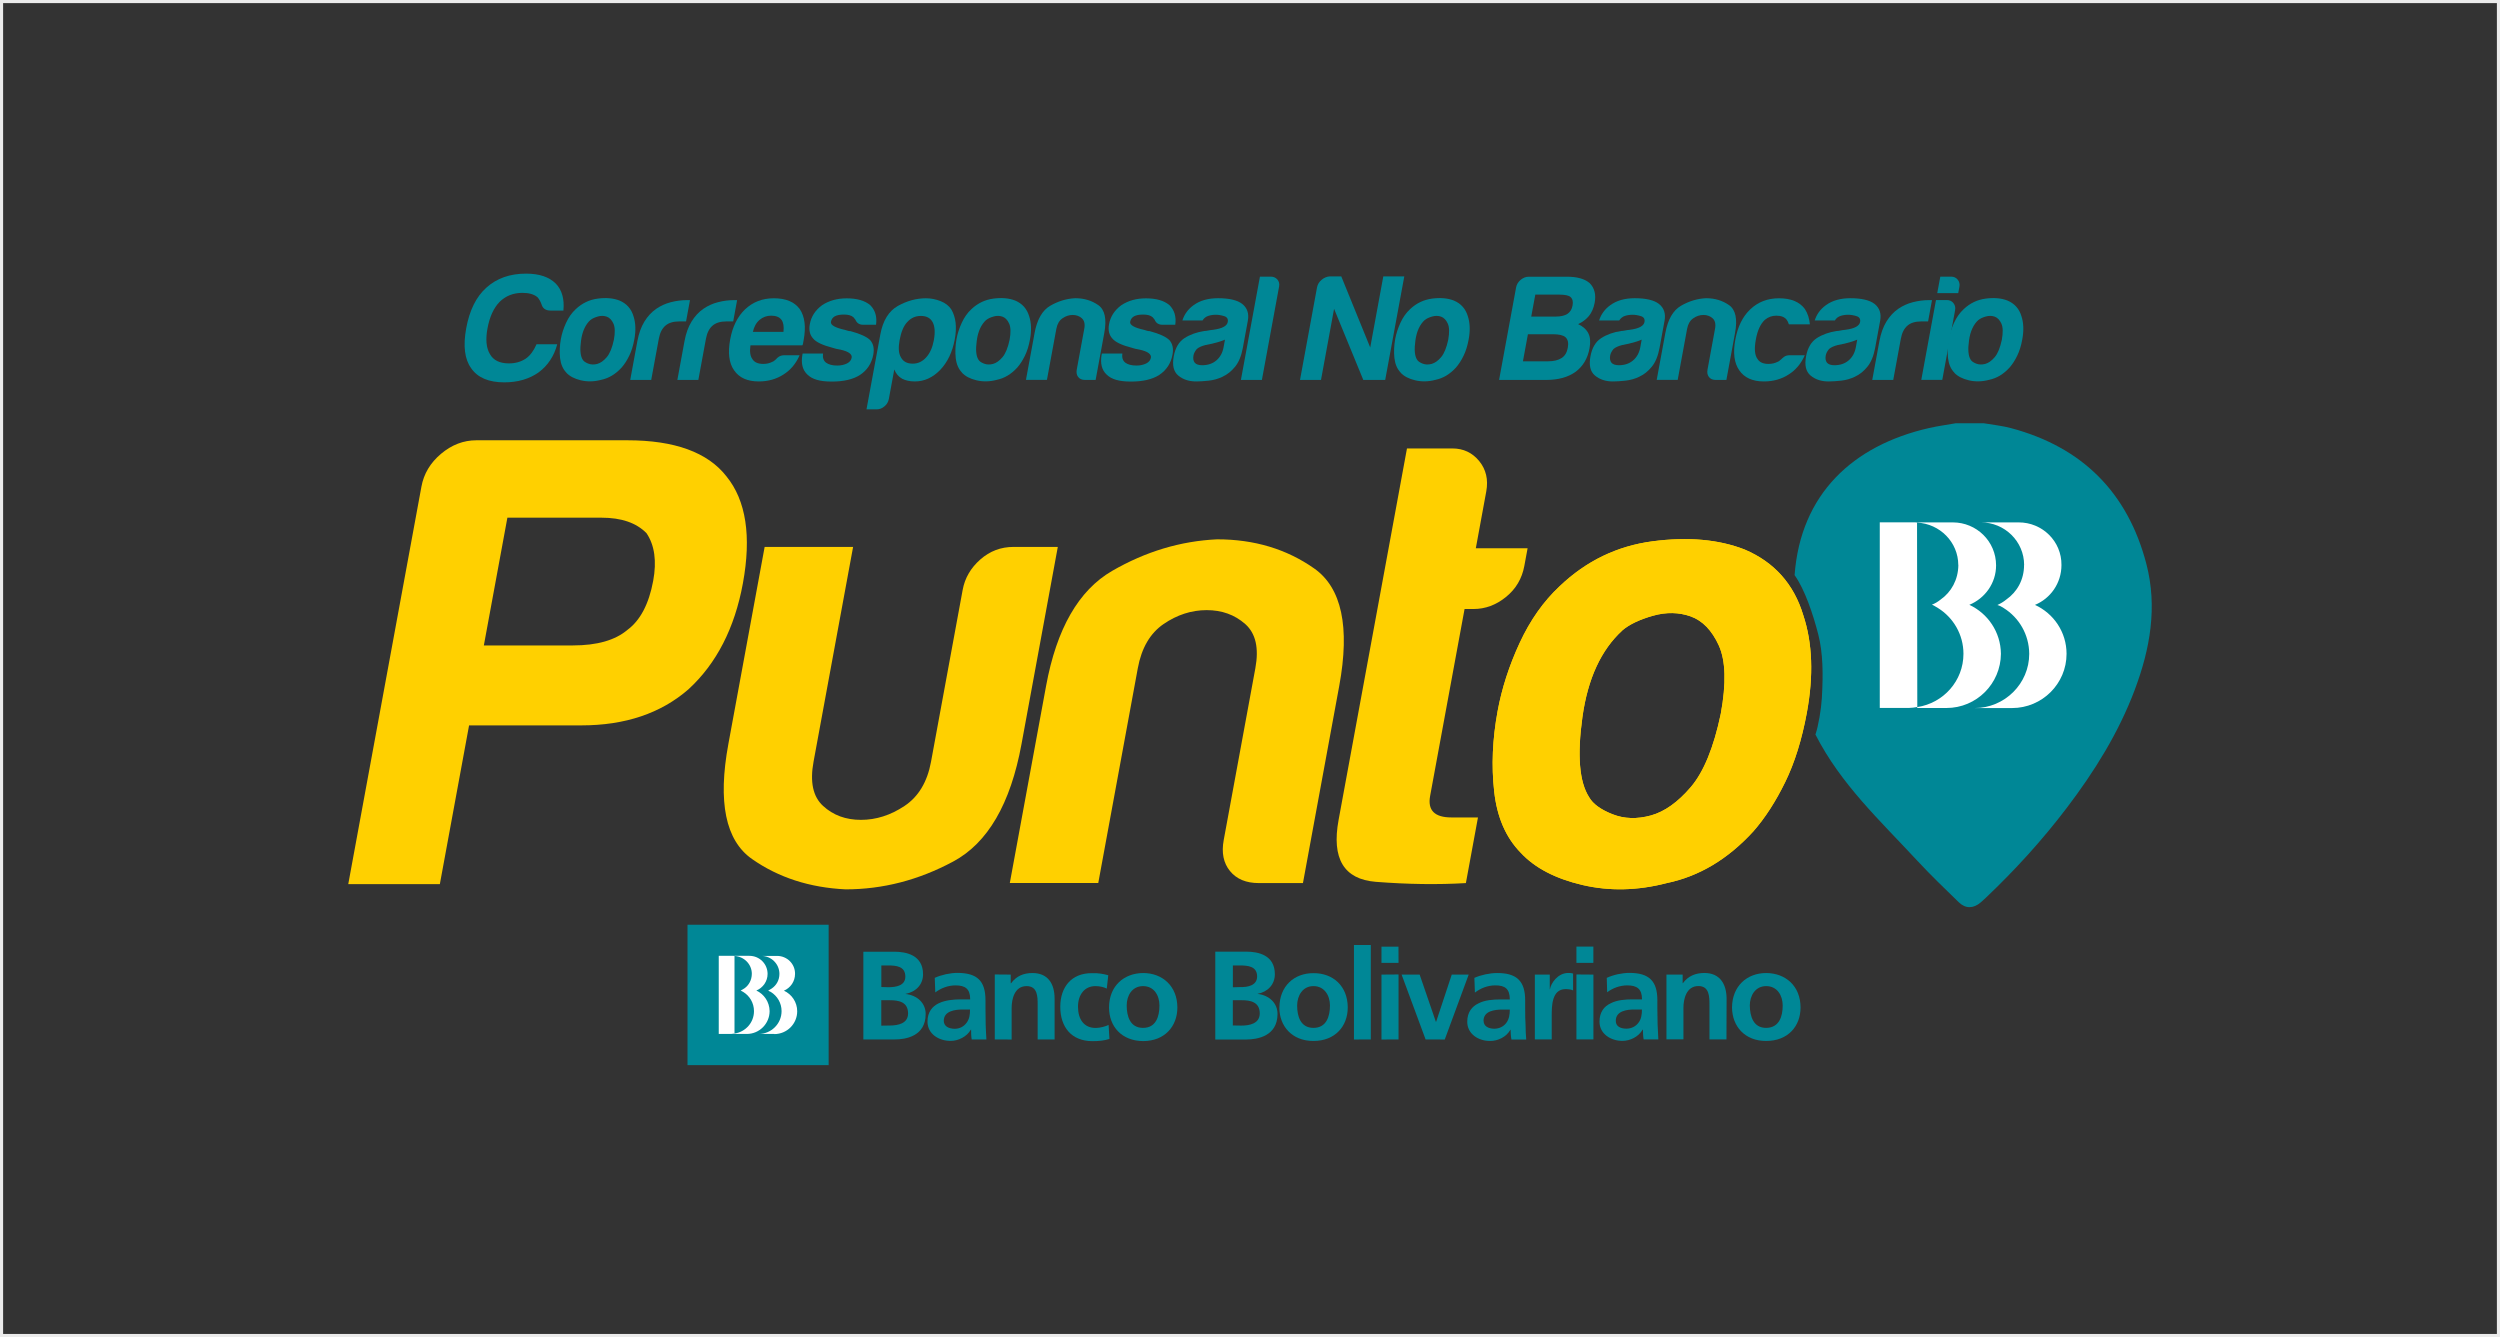 <svg width="804" height="430" viewBox="0 0 804 430" fill="none" xmlns="http://www.w3.org/2000/svg">
<rect x="0" y="0" width="804" height="430" fill="#333333" stroke="none"/>
<rect x="0.5" y="0.5" width="803" height="429" stroke="#EBEBEB"/>
<g clip-path="url(#clip0_588_136484)">
<path d="M179.217 110.686C178.187 114.555 176.168 117.582 173.204 119.769C170.176 121.893 166.497 122.965 162.187 122.965C157.161 122.965 153.608 121.451 151.527 118.423C149.424 115.522 148.899 111.254 149.929 105.577C151.001 99.774 153.146 95.443 156.384 92.541C159.706 89.514 163.974 88 169.188 88C173.435 88 176.61 89.072 178.733 91.196C180.731 93.256 181.551 96.158 181.193 99.879H177.051C175.516 99.879 174.528 99.206 174.15 97.861C173.855 97.02 173.435 96.284 172.909 95.632C171.795 94.665 170.176 94.181 168.053 94.181C165.088 94.181 162.628 95.149 160.673 97.083C158.78 99.017 157.477 101.856 156.783 105.577C156.11 109.172 156.384 111.948 157.561 113.882C158.675 115.879 160.715 116.868 163.679 116.868C165.74 116.868 167.548 116.363 169.083 115.333C170.491 114.366 171.627 112.831 172.552 110.707H179.217V110.686Z" fill="#008796"/>
<path d="M182.16 119.854C181.025 118.697 180.352 117.141 180.12 115.165C179.91 113.21 179.994 111.149 180.373 109.026C180.688 107.281 181.256 105.556 182.055 103.811C182.854 102.066 183.884 100.616 185.124 99.459C187.164 97.525 189.519 96.389 192.231 96.032C194.943 95.675 197.277 95.885 199.253 96.663C201.524 97.63 203.017 99.312 203.732 101.688C204.426 103.811 204.531 106.292 204.005 109.131C203.627 111.191 203.08 112.957 202.344 114.45C201.629 115.922 200.809 117.183 199.905 118.214C197.971 120.337 195.763 121.662 193.282 122.166C191.054 122.755 188.909 122.797 186.827 122.314C184.767 121.83 183.19 121.01 182.118 119.854H182.16ZM189.918 102.865C188.299 104.337 187.269 106.545 186.87 109.488C186.449 112.411 186.638 114.45 187.374 115.628C187.668 116.153 188.257 116.574 189.161 116.931C190.065 117.289 191.033 117.31 192.084 117.036C193.135 116.742 194.144 116.027 195.132 114.871C196.121 113.714 196.877 111.843 197.424 109.278C197.845 106.965 197.803 105.22 197.277 104.064C196.751 102.907 196.036 102.171 195.132 101.835C194.228 101.52 193.261 101.499 192.252 101.793C191.243 102.087 190.465 102.445 189.918 102.907V102.865Z" fill="#008796"/>
<path d="M202.682 122.187L204.973 109.74C205.436 107.238 206.193 105.115 207.244 103.412C208.295 101.709 209.557 100.342 211.05 99.312C212.458 98.345 214.014 97.63 215.738 97.188C217.462 96.747 219.186 96.516 220.931 96.516H221.899L220.637 103.37H218.408C216.537 103.37 215.065 103.811 214.014 104.715C212.942 105.62 212.227 107.028 211.87 108.963L209.431 122.187H202.682Z" fill="#008796"/>
<path d="M217.84 122.187L220.132 109.74C220.594 107.238 221.351 105.115 222.402 103.412C223.454 101.709 224.715 100.342 226.208 99.312C227.617 98.345 229.172 97.63 230.896 97.188C232.621 96.747 234.345 96.516 236.09 96.516H237.057L235.795 103.37H233.567C231.695 103.37 230.224 103.811 229.172 104.715C228.1 105.62 227.385 107.028 227.028 108.963L224.589 122.187H217.84Z" fill="#008796"/>
<path d="M252.321 114.26H257.157C255.958 116.972 254.213 119.032 251.964 120.441C249.693 121.913 247.044 122.67 244.016 122.67C240.337 122.67 237.709 121.471 236.09 119.096C234.45 116.783 234.029 113.461 234.828 109.151C235.585 105.03 237.183 101.813 239.601 99.5C242.103 97.124 245.173 95.926 248.852 95.926C252.721 95.926 255.496 97.082 257.199 99.395C258.818 101.771 259.238 105.093 258.46 109.34C258.418 109.592 258.376 109.823 258.334 110.013C258.292 110.202 258.271 110.328 258.271 110.391C258.208 110.706 258.145 110.938 258.04 111.064H241.346C241.052 113.061 241.262 114.533 241.977 115.5C242.628 116.53 243.785 117.035 245.467 117.035C246.56 117.035 247.527 116.804 248.389 116.362C248.6 116.299 248.789 116.194 248.978 116.026C249.167 115.858 249.378 115.689 249.609 115.5C249.714 115.311 249.987 115.059 250.471 114.722C250.954 114.407 251.564 114.239 252.342 114.239L252.321 114.26ZM242.124 106.733H251.964C252.153 104.988 251.943 103.705 251.333 102.864C250.66 101.96 249.546 101.518 248.011 101.518C246.602 101.518 245.362 101.96 244.289 102.864C243.217 103.768 242.502 105.051 242.124 106.733Z" fill="#008796"/>
<path d="M258.125 113.693H264.685C264.516 114.975 264.811 115.942 265.61 116.594C266.451 117.246 267.691 117.561 269.289 117.561C270.446 117.561 271.476 117.33 272.401 116.888C273.263 116.447 273.746 115.816 273.894 115.059C274.104 113.903 272.905 113.041 270.319 112.452C269.205 112.263 268.364 112.074 267.817 111.863C264.558 111.022 262.456 110.034 261.51 108.878C260.438 107.721 260.08 106.165 260.438 104.252C260.879 101.813 262.183 99.774 264.348 98.176C266.556 96.704 269.205 95.947 272.296 95.947C275.639 95.947 278.183 96.683 279.907 98.176C281.484 99.795 282.093 101.876 281.736 104.441H277.594C276.375 104.441 275.534 103.895 275.092 102.801C274.882 102.549 274.672 102.297 274.461 102.024C273.789 101.435 272.779 101.162 271.434 101.162C270.088 101.162 269.142 101.351 268.427 101.75C267.775 102.129 267.376 102.717 267.229 103.495C267.039 104.526 268.553 105.388 271.77 106.102C272.128 106.229 272.443 106.334 272.737 106.397C273.011 106.46 273.284 106.502 273.536 106.502C276.669 107.343 278.771 108.31 279.865 109.403C280.874 110.56 281.21 112.116 280.853 114.029C280.327 116.867 278.898 119.054 276.564 120.589C274.377 121.997 271.35 122.712 267.481 122.712C263.612 122.712 261.215 121.976 259.681 120.484C258.083 119.012 257.557 116.846 258.062 114.008L258.125 113.714V113.693Z" fill="#008796"/>
<path d="M285.836 128.368C285.667 129.272 285.205 130.05 284.448 130.68C283.691 131.332 282.85 131.648 281.946 131.648H278.666L283.102 107.616C283.922 103.116 285.815 100.047 288.758 98.386C291.702 96.746 294.708 95.926 297.799 95.926C299.418 95.926 300.974 96.241 302.509 96.851C304.043 97.461 305.179 98.344 305.936 99.5C307.407 102.002 307.786 105.219 307.05 109.151C306.293 113.208 304.737 116.488 302.34 118.99C299.965 121.429 297.252 122.67 294.225 122.67C292.606 122.67 291.26 122.375 290.146 121.808C288.968 121.156 288.127 120.168 287.602 118.822L285.836 128.389V128.368ZM300.322 109.424C300.784 106.922 300.658 104.988 299.943 103.621C299.229 102.275 297.967 101.603 296.159 101.603C294.351 101.603 292.942 102.275 291.723 103.621C290.587 104.84 289.788 106.775 289.305 109.424C288.863 111.863 288.989 113.713 289.746 114.933C290.461 116.278 291.723 116.951 293.531 116.951C295.213 116.951 296.643 116.278 297.862 114.933C299.081 113.587 299.901 111.737 300.322 109.424Z" fill="#008796"/>
<path d="M309.404 119.854C308.269 118.697 307.596 117.141 307.365 115.165C307.154 113.21 307.238 111.149 307.617 109.026C307.932 107.281 308.5 105.556 309.299 103.811C310.098 102.066 311.128 100.616 312.369 99.459C314.408 97.525 316.763 96.389 319.475 96.032C322.187 95.675 324.521 95.885 326.497 96.663C328.768 97.63 330.261 99.312 330.976 101.688C331.67 103.811 331.775 106.292 331.249 109.131C330.871 111.191 330.324 112.957 329.588 114.45C328.873 115.922 328.053 117.183 327.149 118.214C325.215 120.337 323.007 121.662 320.526 122.166C318.298 122.755 316.153 122.797 314.072 122.314C312.011 121.83 310.434 121.01 309.362 119.854H309.404ZM317.183 102.865C315.564 104.337 314.534 106.545 314.135 109.488C313.714 112.411 313.903 114.45 314.639 115.628C314.934 116.153 315.522 116.574 316.426 116.931C317.331 117.289 318.298 117.31 319.349 117.036C320.4 116.742 321.409 116.027 322.398 114.871C323.386 113.714 324.143 111.843 324.689 109.278C325.11 106.965 325.068 105.22 324.542 104.064C324.017 102.907 323.302 102.171 322.398 101.835C321.493 101.52 320.526 101.499 319.517 101.793C318.508 102.087 317.73 102.445 317.183 102.907V102.865Z" fill="#008796"/>
<path d="M352.337 122.188H348.952C347.985 122.188 347.249 121.893 346.765 121.263C346.261 120.653 346.114 119.854 346.282 118.887L348.7 105.746C348.994 104.211 348.721 103.076 347.922 102.361C347.123 101.646 346.135 101.289 344.978 101.289C343.822 101.289 342.729 101.646 341.698 102.361C340.668 103.076 340.016 104.19 339.722 105.746L336.694 122.167H329.945L332.721 107.113C333.52 102.739 335.202 99.817 337.767 98.324C340.332 96.852 343.002 96.032 345.798 95.906C348.637 95.906 351.097 96.642 353.22 98.135C355.323 99.607 355.974 102.613 355.133 107.113L352.358 122.167L352.337 122.188Z" fill="#008796"/>
<path d="M354.378 113.693H360.938C360.77 114.975 361.064 115.942 361.842 116.594C362.683 117.246 363.924 117.561 365.522 117.561C366.678 117.561 367.708 117.33 368.633 116.888C369.495 116.447 369.979 115.816 370.126 115.059C370.336 113.903 369.138 113.041 366.552 112.452C365.437 112.263 364.596 112.074 364.05 111.863C360.791 111.022 358.688 110.034 357.742 108.878C356.67 107.721 356.313 106.165 356.67 104.252C357.112 101.813 358.436 99.774 360.581 98.176C362.788 96.704 365.437 95.947 368.528 95.947C371.871 95.947 374.415 96.683 376.139 98.176C377.716 99.795 378.326 101.876 377.968 104.441H373.826C372.607 104.441 371.766 103.895 371.325 102.801C371.114 102.549 370.904 102.297 370.694 102.024C370.021 101.435 369.012 101.162 367.666 101.162C366.321 101.162 365.374 101.351 364.66 101.75C364.008 102.129 363.608 102.717 363.461 103.495C363.272 104.526 364.786 105.388 368.003 106.102C368.36 106.229 368.675 106.334 368.97 106.397C369.243 106.46 369.516 106.502 369.769 106.502C372.901 107.343 375.004 108.31 376.097 109.403C377.106 110.56 377.443 112.116 377.085 114.029C376.56 116.867 375.13 119.054 372.796 120.589C370.61 121.997 367.582 122.712 363.713 122.712C359.845 122.712 357.448 121.976 355.913 120.484C354.315 119.012 353.79 116.846 354.294 114.008L354.357 113.714L354.378 113.693Z" fill="#008796"/>
<path d="M393.273 121.115C391.801 121.83 390.287 122.251 388.732 122.419C387.197 122.587 385.83 122.671 384.674 122.671C382.361 122.671 380.448 122.041 378.934 120.779C377.42 119.518 376.937 117.457 377.483 114.556C377.988 111.843 379.123 109.93 380.91 108.753C382.697 107.596 384.863 106.818 387.365 106.44C387.68 106.44 388.08 106.398 388.542 106.293C389.005 106.188 389.531 106.124 390.14 106.061C393.042 105.683 394.619 104.842 394.85 103.559C395.018 102.592 394.64 101.961 393.694 101.667C392.747 101.373 391.864 101.226 391.023 101.226C390.119 101.226 389.299 101.352 388.542 101.604C387.786 101.856 387.176 102.34 386.734 103.055H380.258C380.889 101.057 382.088 99.418 383.875 98.135C385.893 96.663 388.5 95.906 391.717 95.906C395.312 95.906 397.92 96.516 399.497 97.735C401.115 99.018 401.725 100.826 401.305 103.139L399.686 111.927C399.202 114.492 398.382 116.511 397.184 117.962C395.985 119.412 394.682 120.464 393.273 121.094V121.115ZM393.925 109.236C392.937 109.678 391.612 110.098 389.93 110.498L387.617 110.981C386.398 111.297 385.494 111.717 384.884 112.243C384.295 112.958 383.938 113.651 383.812 114.366C383.644 115.333 383.791 116.111 384.253 116.679C384.737 117.205 385.536 117.457 386.629 117.457C388.437 117.457 389.951 116.952 391.171 115.922C392.39 114.892 393.168 113.483 393.504 111.675L393.946 109.257L393.925 109.236Z" fill="#008796"/>
<path d="M405.195 88.967H408.664C409.568 88.967 410.283 89.282 410.808 89.892C411.334 90.502 411.523 91.258 411.355 92.163L405.825 122.187H399.076L405.195 88.967Z" fill="#008796"/>
<path d="M418.084 122.187L423.551 92.457C423.719 91.49 424.223 90.67 425.022 89.997C425.821 89.324 426.704 88.946 427.692 88.883H431.351L440.665 111.758L444.87 88.883H451.619L445.48 122.187H438.436L429.038 99.311L424.833 122.187H418.084Z" fill="#008796"/>
<path d="M450.484 119.854C449.349 118.697 448.676 117.141 448.445 115.165C448.234 113.21 448.319 111.149 448.697 109.026C449.012 107.281 449.58 105.556 450.379 103.811C451.178 102.066 452.208 100.616 453.449 99.459C455.488 97.525 457.843 96.389 460.555 96.032C463.267 95.675 465.601 95.885 467.578 96.663C469.848 97.63 471.341 99.312 472.056 101.688C472.75 103.811 472.855 106.292 472.329 109.131C471.951 111.191 471.404 112.957 470.668 114.45C469.953 115.922 469.133 117.183 468.229 118.214C466.295 120.337 464.087 121.662 461.606 122.166C459.378 122.755 457.233 122.797 455.152 122.314C453.091 121.83 451.514 121.01 450.442 119.854H450.484ZM458.242 102.865C456.623 104.337 455.593 106.545 455.194 109.488C454.773 112.411 454.962 114.45 455.698 115.628C455.993 116.153 456.581 116.574 457.485 116.931C458.39 117.289 459.357 117.31 460.408 117.036C461.459 116.742 462.468 116.027 463.457 114.871C464.445 113.714 465.202 111.843 465.748 109.278C466.169 106.965 466.127 105.22 465.601 104.064C465.076 102.907 464.361 102.171 463.457 101.835C462.553 101.52 461.585 101.499 460.576 101.793C459.567 102.087 458.789 102.445 458.242 102.907V102.865Z" fill="#008796"/>
<path d="M482.105 122.187L487.572 92.457C487.74 91.49 488.244 90.67 489.043 89.998C489.842 89.325 490.725 88.988 491.692 88.988H503.866C507.272 88.988 509.753 89.703 511.288 91.112C512.802 92.647 513.327 94.749 512.844 97.377C512.528 99.059 511.919 100.468 510.994 101.624C510.089 102.718 508.933 103.58 507.524 104.232C509.059 104.946 510.174 105.935 510.825 107.217C511.435 108.437 511.561 110.055 511.183 112.053C510.594 115.27 509.101 117.793 506.704 119.58C504.266 121.325 501.112 122.187 497.243 122.187H482.084H482.105ZM489.779 116.195H497.895C499.703 116.195 501.154 115.837 502.247 115.123C503.256 114.471 503.929 113.377 504.202 111.843C504.497 110.308 504.244 109.172 503.467 108.458C502.752 107.806 501.385 107.49 499.388 107.49H491.377L489.779 116.174V116.195ZM492.428 101.814H500.25C501.932 101.814 503.193 101.519 504.076 100.952C504.959 100.363 505.506 99.48 505.737 98.239C505.969 97.02 505.737 96.116 505.086 95.527C504.539 95.022 503.319 94.749 501.469 94.749H493.753L492.449 101.793L492.428 101.814Z" fill="#008796"/>
<path d="M527.289 121.115C525.817 121.83 524.303 122.251 522.747 122.419C521.212 122.587 519.846 122.671 518.689 122.671C516.377 122.671 514.463 122.041 512.95 120.779C511.436 119.518 510.952 117.457 511.499 114.556C512.003 111.843 513.139 109.93 514.926 108.753C516.713 107.596 518.879 106.818 521.381 106.44C521.696 106.44 522.095 106.398 522.558 106.293C523.021 106.188 523.546 106.124 524.156 106.061C527.057 105.683 528.634 104.842 528.866 103.559C529.034 102.592 528.655 101.961 527.709 101.667C526.763 101.373 525.88 101.226 525.039 101.226C524.135 101.226 523.315 101.352 522.558 101.604C521.801 101.856 521.191 102.34 520.75 103.055H514.274C514.905 101.057 516.103 99.418 517.89 98.135C519.909 96.663 522.516 95.906 525.733 95.906C529.328 95.906 531.935 96.516 533.512 97.735C535.131 99.018 535.741 100.826 535.32 103.139L533.701 111.927C533.218 114.492 532.398 116.511 531.199 117.962C530.001 119.412 528.697 120.464 527.289 121.094V121.115ZM527.94 109.236C526.952 109.678 525.628 110.098 523.946 110.498L521.633 110.981C520.413 111.297 519.509 111.717 518.9 112.243C518.311 112.958 517.954 113.651 517.827 114.366C517.659 115.333 517.806 116.111 518.269 116.679C518.752 117.205 519.551 117.457 520.645 117.457C522.453 117.457 523.967 116.952 525.186 115.922C526.406 114.892 527.184 113.483 527.52 111.675L527.961 109.257L527.94 109.236Z" fill="#008796"/>
<path d="M555.189 122.188H551.804C550.836 122.188 550.101 121.893 549.617 121.263C549.112 120.653 548.965 119.854 549.133 118.887L551.551 105.746C551.846 104.211 551.572 103.076 550.773 102.361C549.974 101.646 548.986 101.289 547.83 101.289C546.673 101.289 545.58 101.646 544.55 102.361C543.52 103.076 542.868 104.19 542.574 105.746L539.546 122.167H532.797L535.572 107.113C536.371 102.739 538.053 99.817 540.618 98.324C543.183 96.852 545.853 96.032 548.65 95.906C551.488 95.906 553.948 96.642 556.072 98.135C558.174 99.607 558.826 102.613 557.985 107.113L555.21 122.167L555.189 122.188Z" fill="#008796"/>
<path d="M575.583 114.26H580.419C579.22 116.972 577.475 119.032 575.225 120.441C572.955 121.913 570.305 122.67 567.278 122.67C563.598 122.67 560.97 121.471 559.351 119.096C557.711 116.783 557.291 113.461 558.09 109.151C558.847 105.03 560.445 101.813 562.863 99.5C565.365 97.124 568.434 95.926 572.114 95.926C575.982 95.926 578.758 97.082 580.461 99.395C581.365 100.804 581.89 102.444 582.059 104.315H575.309C575.099 103.663 574.868 103.179 574.616 102.864C573.943 101.96 572.828 101.518 571.294 101.518C569.885 101.518 568.644 101.96 567.572 102.864C566.185 104.147 565.196 106.27 564.671 109.235C564.124 112.199 564.313 114.281 565.259 115.5C565.911 116.53 567.068 117.035 568.75 117.035C569.843 117.035 570.81 116.804 571.672 116.362C571.882 116.299 572.072 116.194 572.261 116.026C572.45 115.858 572.66 115.689 572.892 115.5C573.06 115.311 573.354 115.059 573.817 114.722C574.258 114.407 574.868 114.239 575.646 114.239L575.583 114.26Z" fill="#008796"/>
<path d="M596.629 121.115C595.157 121.83 593.643 122.251 592.087 122.419C590.552 122.587 589.186 122.671 588.029 122.671C585.716 122.671 583.803 122.041 582.289 120.779C580.776 119.518 580.292 117.457 580.839 114.556C581.343 111.843 582.479 109.93 584.266 108.753C586.053 107.596 588.218 106.818 590.72 106.44C591.036 106.44 591.435 106.398 591.898 106.293C592.36 106.188 592.886 106.124 593.496 106.061C596.397 105.683 597.974 104.842 598.205 103.559C598.374 102.592 597.995 101.961 597.049 101.667C596.103 101.373 595.22 101.226 594.379 101.226C593.475 101.226 592.655 101.352 591.898 101.604C591.141 101.856 590.531 102.34 590.09 103.055H583.614C584.245 101.057 585.443 99.418 587.23 98.135C589.249 96.663 591.856 95.906 595.073 95.906C598.668 95.906 601.275 96.516 602.852 97.735C604.471 99.018 605.081 100.826 604.66 103.139L603.041 111.927C602.558 114.492 601.738 116.511 600.539 117.962C599.341 119.412 598.037 120.464 596.629 121.094V121.115ZM597.259 109.236C596.271 109.678 594.947 110.098 593.264 110.498L590.952 110.981C589.732 111.297 588.828 111.717 588.218 112.243C587.63 112.958 587.272 113.651 587.146 114.366C586.978 115.333 587.125 116.111 587.588 116.679C588.071 117.205 588.87 117.457 589.964 117.457C591.772 117.457 593.286 116.952 594.505 115.922C595.724 114.892 596.502 113.483 596.839 111.675L597.28 109.257L597.259 109.236Z" fill="#008796"/>
<path d="M602.117 122.187L604.409 109.74C604.871 107.238 605.628 105.115 606.68 103.412C607.731 101.709 608.992 100.342 610.485 99.312C611.894 98.345 613.45 97.63 615.174 97.188C616.898 96.747 618.622 96.516 620.367 96.516H621.334L620.073 103.37H617.844C615.973 103.37 614.501 103.811 613.45 104.715C612.377 105.62 611.663 107.028 611.305 108.963L608.866 122.187H602.117Z" fill="#008796"/>
<path d="M622.596 96.493H626.066C626.97 96.493 627.684 96.809 628.21 97.46C628.736 98.112 628.925 98.869 628.757 99.773L624.636 122.165H617.887L622.617 96.472L622.596 96.493ZM623.984 88.966H627.453C628.357 88.966 629.072 89.282 629.598 89.933C630.123 90.585 630.313 91.342 630.144 92.246L629.766 94.265H623.017L624.005 88.945L623.984 88.966Z" fill="#008796"/>
<path d="M628.525 119.854C627.39 118.697 626.717 117.141 626.486 115.165C626.275 113.21 626.36 111.149 626.738 109.026C627.053 107.281 627.621 105.556 628.42 103.811C629.219 102.066 630.249 100.616 631.49 99.459C633.508 97.525 635.884 96.389 638.596 96.032C641.308 95.675 643.642 95.885 645.619 96.663C647.889 97.63 649.382 99.312 650.097 101.688C650.791 103.811 650.896 106.292 650.37 109.131C649.992 111.191 649.445 112.957 648.709 114.45C647.994 115.922 647.174 117.183 646.27 118.214C644.336 120.337 642.128 121.662 639.647 122.166C637.419 122.755 635.274 122.797 633.193 122.314C631.132 121.83 629.555 121.01 628.483 119.854H628.525ZM636.283 102.865C634.664 104.337 633.634 106.545 633.235 109.488C632.814 112.411 633.003 114.45 633.739 115.628C634.034 116.153 634.622 116.574 635.526 116.931C636.431 117.289 637.398 117.31 638.449 117.036C639.5 116.742 640.509 116.027 641.498 114.871C642.486 113.714 643.243 111.843 643.789 109.278C644.21 106.965 644.168 105.22 643.642 104.064C643.117 102.907 642.402 102.171 641.498 101.835C640.594 101.52 639.626 101.499 638.617 101.793C637.608 102.087 636.83 102.445 636.283 102.907V102.865Z" fill="#008796"/>
<path d="M340.186 175.908L328.517 239.299C324.985 258.537 317.647 271.131 306.525 277.081C295.403 283.052 283.881 286.017 271.96 286.017C260.417 285.47 250.367 282.232 241.852 276.261C233.337 270.311 230.792 257.969 234.241 239.278L245.91 175.887H274.357L261.636 244.975C260.438 251.472 261.447 256.224 264.706 259.188C267.944 262.174 272.002 263.667 276.88 263.667C281.757 263.667 286.425 262.174 290.903 259.188C295.382 256.203 298.22 251.472 299.419 244.975L309.595 189.7C310.289 185.916 312.181 182.657 315.251 179.945C318.32 177.232 321.894 175.887 325.952 175.887H340.165L340.186 175.908Z" fill="#FFD000"/>
<path d="M419.031 283.998H404.818C400.76 283.998 397.669 282.715 395.567 280.129C393.464 277.564 392.791 274.242 393.548 270.163L403.724 214.888C404.923 208.391 403.83 203.66 400.444 200.675C397.059 197.689 392.938 196.218 388.061 196.218C383.183 196.218 378.578 197.71 374.226 200.675C369.874 203.66 367.12 208.391 365.921 214.888L353.201 283.977H324.754L336.423 220.586C339.808 202.168 346.893 189.847 357.658 183.602C368.423 177.379 379.672 173.994 391.425 173.447C403.346 173.447 413.732 176.559 422.626 182.803C431.499 189.027 434.19 201.642 430.7 220.586L419.031 283.977V283.998Z" fill="#FFD000"/>
<path d="M471.447 283.998C462.406 284.545 452.734 284.397 442.474 283.598C432.193 282.778 428.198 276.156 430.49 263.688L452.482 144.223H467.116C470.627 144.223 473.507 145.589 475.715 148.281C477.923 150.993 478.68 154.252 477.986 158.036L474.622 176.328H491.274L490.222 182.026C489.465 186.084 487.51 189.406 484.314 191.992C481.139 194.578 477.649 195.86 473.844 195.86H471.005L459.925 255.992C459.084 260.597 461.355 262.889 466.779 262.889H475.316L471.426 284.019L471.447 283.998Z" fill="#FFD000"/>
<path d="M489.087 274.263C484.293 269.385 481.434 262.826 480.529 254.542C479.604 246.279 479.983 237.68 481.623 228.744C482.968 221.427 485.323 214.11 488.708 206.794C492.093 199.477 496.382 193.38 501.618 188.502C510.154 180.365 520.12 175.571 531.494 174.078C542.869 172.586 552.73 173.469 561.077 176.728C570.622 180.785 576.909 187.829 579.936 197.858C582.901 206.794 583.279 217.222 581.093 229.143C579.495 237.806 577.182 245.27 574.133 251.493C571.085 257.738 567.679 263.015 563.894 267.346C555.736 276.282 546.464 281.832 536.036 283.998C526.638 286.437 517.597 286.647 508.892 284.608C500.188 282.568 493.586 279.12 489.066 274.242L489.087 274.263ZM521.76 202.736C514.927 208.98 510.637 218.252 508.913 230.573C507.189 242.894 507.904 251.493 511.058 256.371C512.277 258.537 514.8 260.366 518.585 261.859C522.37 263.351 526.469 263.477 530.906 262.258C535.321 261.039 539.61 257.99 543.773 253.112C547.915 248.234 551.132 240.392 553.403 229.543C555.19 219.787 554.98 212.47 552.772 207.593C550.543 202.715 547.537 199.603 543.731 198.236C539.926 196.891 535.868 196.807 531.579 198.026C527.289 199.246 524.03 200.801 521.781 202.694L521.76 202.736Z" fill="#FFD000"/>
<path d="M489.087 274.263C484.293 269.385 481.434 262.826 480.529 254.542C479.604 246.279 479.983 237.68 481.623 228.744C482.968 221.427 485.323 214.11 488.708 206.794C492.093 199.477 496.382 193.38 501.618 188.502C510.154 180.365 520.12 175.571 531.494 174.078C542.869 172.586 552.73 173.469 561.077 176.728C570.622 180.785 576.909 187.829 579.936 197.858C582.901 206.794 583.279 217.222 581.093 229.143C579.495 237.806 577.182 245.27 574.133 251.493C571.085 257.738 567.679 263.015 563.894 267.346C555.736 276.282 546.464 281.832 536.036 283.998C526.638 286.437 517.597 286.647 508.892 284.608C500.188 282.568 493.586 279.12 489.066 274.242L489.087 274.263ZM521.76 202.736C514.927 208.98 510.637 218.252 508.913 230.573C507.189 242.894 507.904 251.493 511.058 256.371C512.277 258.537 514.8 260.366 518.585 261.859C522.37 263.351 526.469 263.477 530.906 262.258C535.321 261.039 539.61 257.99 543.773 253.112C547.915 248.234 551.132 240.392 553.403 229.543C555.19 219.787 554.98 212.47 552.772 207.593C550.543 202.715 547.537 199.603 543.731 198.236C539.926 196.891 535.868 196.807 531.579 198.026C527.289 199.246 524.03 200.801 521.781 202.694L521.76 202.736Z" fill="#FFD000"/>
<path d="M150.854 233.284L141.456 284.334H112L135.527 156.522C136.284 152.38 138.387 148.847 141.835 145.946C145.283 143.044 149.067 141.594 153.209 141.594H201.756C216.958 141.594 227.596 145.462 233.631 153.2C239.938 160.958 241.704 172.438 238.908 187.639C236.259 202.02 230.435 213.374 221.436 221.658C212.542 229.416 201.042 233.284 186.934 233.284H150.833H150.854ZM155.606 207.571H184.242C191.98 207.571 197.825 205.91 201.756 202.588C205.898 199.539 208.674 194.283 210.061 186.819C211.239 180.448 210.524 175.339 207.917 171.471C204.658 168.149 199.843 166.488 193.472 166.488H163.175L155.606 207.571Z" fill="#FFD000"/>
<path d="M686.554 221.804C681.339 235.66 673.602 248.065 664.687 259.797C656.803 270.183 648.057 279.792 638.595 288.77C638.091 289.253 637.565 289.737 637.018 290.199C634.664 292.218 632.162 292.302 629.954 290.178C625.455 285.805 620.913 281.453 616.645 276.848C604.513 263.771 591.982 252.186 583.846 236.228C584.813 233.41 585.696 228.07 585.906 224.517C586.369 216.695 586.264 210.009 584.771 204.101C583.11 197.605 580.44 189.594 577.139 184.968C579.073 158.897 595.851 143.233 620.451 137.641C623.247 137.01 626.106 136.632 628.924 136.127H638.049C640.992 136.632 643.957 136.926 646.816 137.704C669.754 143.843 684.325 158.498 690.275 181.373C693.87 195.187 691.494 208.664 686.554 221.783V221.804Z" fill="#008796"/>
<path d="M629.807 181.689C629.765 186.441 627.537 190.415 624.089 192.833C623.206 193.526 622.301 194.094 621.313 194.452C621.944 194.746 622.596 195.145 623.227 195.524C628.188 198.594 631.447 204.081 631.447 210.263C631.447 218.988 624.993 226.115 616.604 227.398L616.541 227.692H625.981C635.673 227.692 643.432 219.85 643.495 210.263C643.432 203.261 639.269 197.269 633.34 194.515C638.344 192.433 641.939 187.576 641.939 181.837C641.939 174.099 635.652 168.002 628.02 168.002H616.52V168.065C623.899 168.443 629.765 174.373 629.786 181.71L629.807 181.689Z" fill="white"/>
<path d="M616.604 227.377L616.52 168.044L615.91 167.98H604.535V227.671H613.933C614.816 227.671 615.657 227.524 616.583 227.377H616.604Z" fill="white"/>
<path d="M650.938 181.688C650.938 186.481 648.688 190.392 645.198 192.831C644.42 193.483 643.411 194.092 642.36 194.576C643.096 194.765 643.747 195.123 644.378 195.543C649.319 198.613 652.557 204.058 652.599 210.282C652.599 219.869 644.694 227.712 635.043 227.712H647.048C656.804 227.712 664.604 219.848 664.604 210.282C664.604 203.28 660.462 197.288 654.449 194.534C659.411 192.473 662.964 187.596 662.964 181.709C663.048 174.119 656.846 167.958 649.13 168H637.061C644.693 168 650.959 174.098 650.959 181.709L650.938 181.688Z" fill="white"/>
<path d="M266.493 297.389H221.1V342.572H266.493V297.389Z" fill="#008796"/>
<path d="M236.196 332.522V332.395L235.103 332.522H231.15V307.396H235.923L236.175 307.439V307.396H241.011C244.228 307.396 246.856 309.962 246.856 313.22C246.856 315.638 245.342 317.678 243.24 318.561C245.742 319.717 247.466 322.24 247.508 325.184C247.487 329.221 244.228 332.522 240.149 332.522H236.196Z" fill="white"/>
<path d="M277.7 334.288H287.645C291.283 334.309 297.695 333.258 297.695 326.109C297.695 322.64 295.067 320.075 291.156 319.655C294.562 319.003 296.854 316.648 296.854 313.326C296.854 307.081 291.304 306.072 287.645 306.072H277.658V334.288H277.7ZM283.419 310.488H285.606C288.213 310.488 291.156 310.74 291.156 314.083C291.156 316.984 288.171 317.489 285.732 317.489L283.44 317.426V310.488H283.419ZM283.419 321.673H286.11C289.012 321.673 292.018 322.178 292.039 325.92C292.039 329.179 288.781 329.81 286.11 329.81L283.419 329.852V321.673Z" fill="#008796"/>
<path d="M300.806 319.148C302.614 317.782 304.948 316.899 307.261 316.899C310.436 316.899 312.013 318.013 312.013 321.398H308.943C306.693 321.398 304.002 321.65 301.921 322.638C299.839 323.627 298.283 325.456 298.283 328.568C298.283 332.52 301.942 334.77 305.705 334.749C308.144 334.77 310.919 333.424 312.202 331.175L312.307 331.112C312.307 331.784 312.307 333.193 312.496 334.286H317.227C317.143 332.667 317.038 331.175 316.996 329.598C316.975 328.105 316.933 326.507 316.933 324.363V321.713C316.933 315.49 314.304 312.883 307.871 312.883C305.579 312.883 302.698 313.514 300.617 314.481L300.785 319.127L300.806 319.148ZM303.518 328.294C303.518 325.119 307.156 324.657 309.616 324.657H311.95C311.992 326.297 311.739 327.79 310.835 328.946C309.973 330.102 308.691 330.859 306.988 330.859C305.053 330.817 303.539 330.039 303.518 328.294Z" fill="#008796"/>
<path d="M319.898 313.388L325.05 313.43V316.227H325.155C326.879 313.893 329.171 312.926 332.051 312.926C337.013 312.926 339.157 316.374 339.157 321.147V334.287H333.712V323.123C333.712 320.558 333.712 317.131 330.159 317.131C326.206 317.131 325.365 321.399 325.344 324.069V334.308L319.919 334.287V313.388H319.898Z" fill="#008796"/>
<path d="M355.956 317.931C354.947 317.468 353.917 317.153 352.277 317.132C348.85 317.132 346.684 319.823 346.684 323.776C346.684 327.729 348.555 330.609 352.382 330.588C353.938 330.588 355.641 330.041 356.524 329.621L356.797 334.12C355.22 334.625 353.58 334.835 351.352 334.835C344.434 334.835 340.986 330.147 340.986 323.797C340.986 317.447 344.561 312.948 351.141 312.969C353.307 312.906 354.905 313.221 356.419 313.642L355.935 317.973L355.956 317.931Z" fill="#008796"/>
<path d="M356.67 324.027C356.67 330.019 360.665 334.771 367.624 334.813C374.583 334.813 378.641 330.04 378.641 324.027C378.641 317.131 373.826 312.926 367.645 312.926C361.422 312.968 356.67 317.131 356.67 324.027ZM362.347 323.375C362.347 320.221 364.029 317.152 367.603 317.131C371.177 317.131 372.88 320.179 372.88 323.375C372.88 326.844 371.787 330.587 367.582 330.566C363.44 330.566 362.347 326.823 362.347 323.375Z" fill="#008796"/>
<path d="M390.816 334.309H400.803C404.42 334.288 410.832 333.236 410.853 326.088C410.853 322.64 408.225 320.054 404.378 319.633C407.721 319.002 409.991 316.626 409.991 313.304C409.991 307.06 404.504 306.051 400.824 306.051H390.837V334.309H390.816ZM396.493 310.487H398.701C401.35 310.487 404.273 310.739 404.294 314.04C404.273 316.963 401.245 317.509 398.827 317.446L396.493 317.51V310.508V310.487ZM396.472 321.672H399.269C402.065 321.651 405.135 322.198 405.135 325.92C405.135 329.178 401.876 329.83 399.269 329.83L396.472 329.788V321.672Z" fill="#008796"/>
<path d="M411.441 324.049C411.441 330.02 415.541 334.814 422.438 334.772C429.376 334.772 433.434 330.02 433.434 324.028C433.434 317.132 428.703 312.927 422.417 312.969C416.235 312.927 411.462 317.132 411.462 324.049M417.16 323.377C417.181 320.244 418.884 317.132 422.417 317.132C425.949 317.132 427.715 320.181 427.715 323.377C427.715 326.846 426.601 330.567 422.417 330.567C418.233 330.567 417.16 326.825 417.16 323.377Z" fill="#008796"/>
<path d="M435.43 303.906H440.854V334.288L435.43 334.309V303.906Z" fill="#008796"/>
<path d="M444.281 304.453H449.748L449.769 309.667H444.281V304.453ZM444.281 313.431L449.769 313.389V334.288L444.281 334.309V313.431Z" fill="#008796"/>
<path d="M450.758 313.43H456.561L461.775 328.61H461.859L466.884 313.43H472.33L464.634 334.308L458.474 334.287L450.758 313.43Z" fill="#008796"/>
<path d="M474.348 319.212C476.156 317.804 478.469 316.9 480.824 316.9C484.041 316.858 485.555 318.035 485.555 321.42H482.548C480.256 321.42 477.502 321.609 475.484 322.682C473.402 323.67 471.867 325.499 471.867 328.611C471.867 332.563 475.526 334.813 479.226 334.771C481.749 334.792 484.461 333.467 485.723 331.197L485.807 331.134C485.828 331.806 485.849 333.194 486.08 334.308H490.832C490.706 332.69 490.622 331.26 490.622 329.62C490.517 328.106 490.495 326.529 490.495 324.385V321.714C490.495 315.575 487.846 312.905 481.455 312.926C479.163 312.926 476.261 313.536 474.159 314.482L474.327 319.17L474.348 319.212ZM477.102 328.295C477.102 325.078 480.74 324.679 483.2 324.679H485.555C485.555 326.277 485.323 327.77 484.419 328.968C483.599 330.082 482.254 330.818 480.572 330.839C478.637 330.818 477.123 330.019 477.123 328.295" fill="#008796"/>
<path d="M493.586 313.432H498.401V318.142H498.464C498.758 316.207 501.008 312.927 504.288 312.906C504.771 312.906 505.318 312.906 505.907 313.095V318.52C505.423 318.247 504.456 318.099 503.489 318.099C499.01 318.099 499.052 323.629 499.031 326.636V334.268H493.607V313.39L493.586 313.432Z" fill="#008796"/>
<path d="M506.979 304.432H512.424V309.667H506.979V304.432ZM506.979 313.388L512.445 313.43V334.266H506.979V313.367V313.388Z" fill="#008796"/>
<path d="M516.818 319.148C518.668 317.74 520.981 316.899 523.336 316.899C526.532 316.899 528.067 318.097 528.067 321.398H525.039C522.747 321.398 520.056 321.587 517.996 322.66C515.893 323.627 514.4 325.477 514.4 328.568C514.4 332.52 518.059 334.749 521.759 334.749C524.261 334.749 526.952 333.424 528.235 331.175L528.361 331.112C528.361 331.784 528.403 333.193 528.592 334.265H533.323C533.281 332.667 533.134 331.238 533.092 329.598C533.092 328.105 533.008 326.507 533.008 324.384V321.692C533.008 315.532 530.401 312.883 524.009 312.883C521.696 312.883 518.837 313.493 516.734 314.481L516.86 319.106L516.818 319.148ZM519.636 328.294C519.636 325.077 523.231 324.657 525.649 324.657H528.046C528.046 326.297 527.835 327.79 526.889 328.967C526.048 330.081 524.682 330.817 523.042 330.817C521.086 330.817 519.615 330.039 519.636 328.294Z" fill="#008796"/>
<path d="M535.951 313.432H541.144V316.207H541.207C542.91 313.873 545.244 312.927 548.124 312.906C553.044 312.906 555.231 316.354 555.273 321.127L555.231 334.268H549.764V323.145C549.764 320.559 549.743 317.111 546.211 317.111C542.279 317.111 541.396 321.4 541.396 324.05V334.247H535.93V313.411L535.951 313.432Z" fill="#008796"/>
<path d="M557.02 324.027C557.062 330.019 561.119 334.813 568.016 334.771C575.017 334.771 579.054 330.019 579.054 324.027C579.054 317.131 574.281 312.968 568.016 312.926C561.813 312.926 557.062 317.131 557.02 324.027ZM562.738 323.375C562.738 320.221 564.483 317.131 568.016 317.131C571.548 317.131 573.314 320.158 573.314 323.375C573.314 326.844 572.221 330.524 568.016 330.566C563.853 330.587 562.78 326.823 562.738 323.375Z" fill="#008796"/>
<path d="M242.482 325.185C242.482 322.578 241.116 320.286 239.013 319.003L238.214 318.562L239.392 317.868C240.842 316.859 241.767 315.177 241.788 313.179C241.788 310.11 239.307 307.608 236.217 307.439V332.396C239.77 331.85 242.482 328.864 242.482 325.185Z" fill="#008796"/>
<path d="M249.021 332.522H243.975C248.032 332.522 251.354 329.221 251.354 325.184C251.354 322.556 249.967 320.285 247.885 319.003L247.044 318.603L248.243 317.867C249.714 316.837 250.661 315.197 250.661 313.2C250.661 310.004 248.032 307.418 244.816 307.418H249.883C253.121 307.418 255.728 309.983 255.686 313.2C255.686 315.66 254.193 317.72 252.111 318.603C254.634 319.76 256.379 322.283 256.379 325.226C256.379 329.263 253.1 332.564 249 332.564" fill="white"/>
</g>
<defs>
<clipPath id="clip0_588_136484">
<rect width="580" height="254.552" fill="white" transform="translate(112 88)"/>
</clipPath>
</defs>
</svg>
